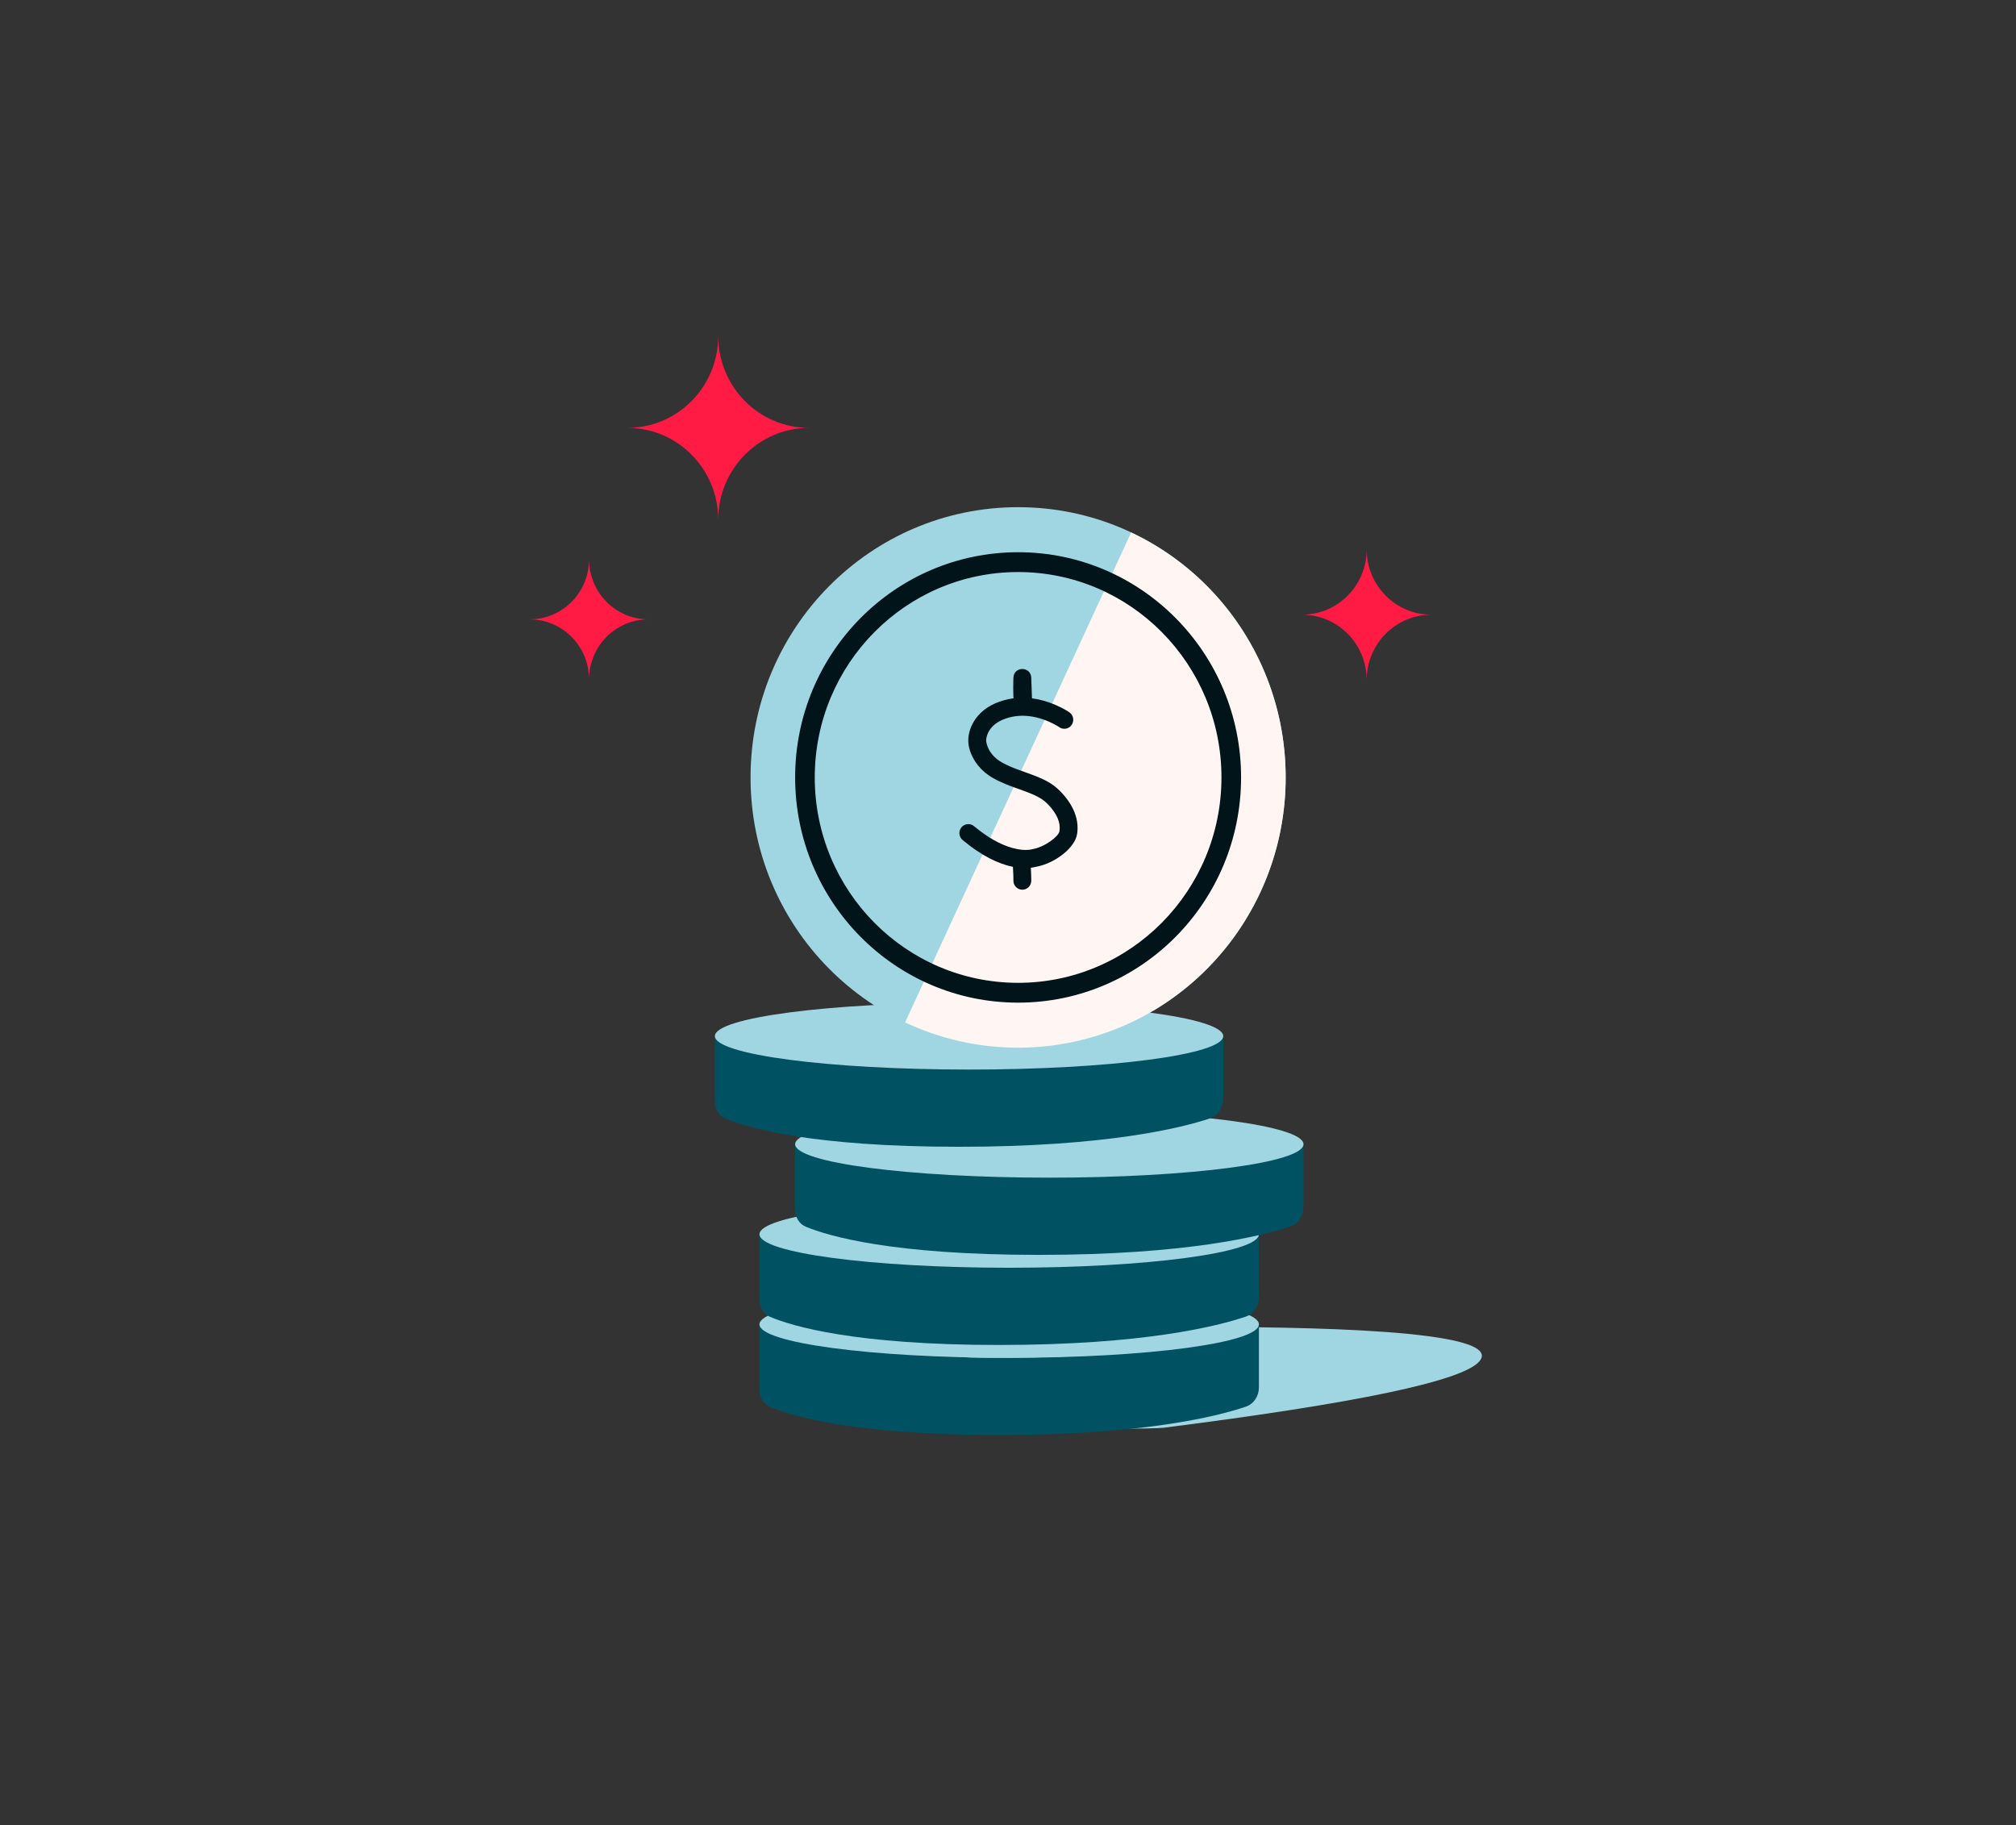 <svg width="285" height="258" viewBox="0 0 285 258" fill="none" xmlns="http://www.w3.org/2000/svg">
<rect x="0" y="0" width="285" height="258" fill="#333333" stroke="none"/>
<g clip-path="url(#clip0_887_251183)">
<path fill-rule="evenodd" clip-rule="evenodd" d="M127.902 193.834C127.902 193.834 154.932 187.578 169.121 187.578C183.309 187.578 213.048 187.859 209.142 192.436C206.771 195.215 191.897 198.343 164.52 201.823C161.828 202.165 127.902 201.823 127.902 201.823V193.834Z" fill="#A0D6E2"/>
<path fill-rule="evenodd" clip-rule="evenodd" d="M107.365 187.214C107.365 187.214 114.088 191.944 141.285 191.944C168.481 191.944 177.972 187.214 177.972 187.214V196.103C177.972 197.344 177.267 198.461 176.103 198.855C172.188 200.181 161.744 202.859 141.237 202.859C120.863 202.859 112.021 200.215 108.856 198.881C107.889 198.473 107.365 197.5 107.365 196.442V187.214Z" fill="#005162"/>
<path d="M177.972 187.214C177.972 189.827 162.166 191.944 142.668 191.944C123.171 191.944 107.365 189.827 107.365 187.214C107.365 184.602 123.171 182.484 142.668 182.484C162.166 182.484 177.972 184.602 177.972 187.214Z" fill="#A0D6E2"/>
<path fill-rule="evenodd" clip-rule="evenodd" d="M107.365 174.479C107.365 174.479 114.088 179.209 141.285 179.209C168.481 179.209 177.972 174.479 177.972 174.479V183.369C177.972 184.609 177.267 185.726 176.103 186.121C172.188 187.446 161.744 190.125 141.237 190.125C120.863 190.125 112.021 187.481 108.856 186.147C107.889 185.739 107.365 184.766 107.365 183.708V174.479Z" fill="#005162"/>
<path d="M177.972 174.48C177.972 177.092 162.166 179.21 142.668 179.21C123.171 179.21 107.365 177.092 107.365 174.48C107.365 171.868 123.171 169.75 142.668 169.75C162.166 169.75 177.972 171.868 177.972 174.48Z" fill="#A0D6E2"/>
<path fill-rule="evenodd" clip-rule="evenodd" d="M112.408 161.745C112.408 161.745 119.251 166.475 146.933 166.475C174.615 166.475 184.275 161.745 184.275 161.745V170.619C184.275 171.867 183.563 172.99 182.389 173.381C178.417 174.705 167.785 177.39 146.885 177.39C126.135 177.39 117.136 174.743 113.919 173.41C112.941 173.004 112.408 172.024 112.408 170.956V161.745Z" fill="#005162"/>
<path d="M184.275 161.746C184.275 164.358 168.187 166.475 148.342 166.475C128.496 166.475 112.408 164.358 112.408 161.746C112.408 159.133 128.496 157.016 148.342 157.016C168.187 157.016 184.275 159.133 184.275 161.746Z" fill="#A0D6E2"/>
<path fill-rule="evenodd" clip-rule="evenodd" d="M101.061 146.464C101.061 146.464 107.904 151.194 135.586 151.194C163.268 151.194 172.928 146.464 172.928 146.464V155.337C172.928 156.586 172.215 157.708 171.041 158.1C167.069 159.424 156.438 162.109 135.538 162.109C114.787 162.109 105.789 159.462 102.572 158.128C101.594 157.723 101.061 156.742 101.061 155.675V146.464Z" fill="#005162"/>
<path d="M172.928 146.464C172.928 149.077 156.84 151.194 136.994 151.194C117.149 151.194 101.061 149.077 101.061 146.464C101.061 143.852 117.149 141.734 136.994 141.734C156.84 141.734 172.928 143.852 172.928 146.464Z" fill="#A0D6E2"/>
<path d="M181.755 109.898C181.755 130.997 164.82 148.102 143.93 148.102C123.04 148.102 106.105 130.997 106.105 109.898C106.105 88.799 123.04 71.695 143.93 71.695C164.82 71.695 181.755 88.799 181.755 109.898Z" fill="#A0D6E2"/>
<path d="M127.953 144.527C137.046 148.806 147.45 149.262 156.876 145.794C166.302 142.326 173.977 135.218 178.215 126.034C182.452 116.85 182.903 106.343 179.469 96.823C176.036 87.302 168.998 79.55 159.905 75.27L143.929 109.899L127.953 144.527Z" fill="#FFF6F3"/>
<path fill-rule="evenodd" clip-rule="evenodd" d="M175.45 109.898C175.45 92.316 161.337 78.062 143.929 78.062C126.52 78.062 112.408 92.316 112.408 109.898C112.408 127.481 126.52 141.734 143.929 141.734C161.337 141.734 175.45 127.481 175.45 109.898ZM115.182 109.898C115.182 93.863 128.052 80.864 143.929 80.864C159.805 80.864 172.676 93.863 172.676 109.898C172.676 125.934 159.805 138.933 143.929 138.933C128.052 138.933 115.182 125.934 115.182 109.898Z" fill="#00141A"/>
<path fill-rule="evenodd" clip-rule="evenodd" d="M143.267 95.79L143.253 96.217C143.235 96.888 143.233 97.594 143.255 98.261C143.26 98.417 143.267 98.567 143.274 98.711C142.835 98.769 142.395 98.858 141.955 98.98C140.18 99.473 138.875 100.34 138.014 101.486C137.216 102.549 136.914 103.637 136.889 104.524L136.888 104.741L136.898 104.965C136.958 105.849 137.332 107.038 138.274 108.213C138.831 108.907 139.541 109.512 140.414 110.002C141.003 110.332 141.624 110.623 142.328 110.907L142.819 111.099L143.362 111.301L144.695 111.779L145.322 112.015C145.42 112.053 145.514 112.091 145.606 112.128L146.12 112.346C147.001 112.739 147.561 113.108 148.059 113.609C149.501 115.061 149.959 116.375 149.775 117.51C149.658 118.234 147.711 119.74 145.97 120.032L145.788 120.077L145.476 120.127C144.88 120.194 144.089 120.137 143.115 119.866C141.481 119.411 139.665 118.43 137.69 116.784C137.153 116.336 136.359 116.413 135.915 116.956C135.472 117.498 135.548 118.301 136.085 118.748C138.732 120.955 141.133 122.122 143.194 122.534L143.196 122.565L143.247 123.589L143.261 124.072L143.266 124.497C143.266 125.2 143.831 125.771 144.527 125.771C145.223 125.771 145.788 125.2 145.788 124.497C145.788 124.398 145.787 124.294 145.785 124.187L145.766 123.493L145.734 122.783L145.727 122.662C145.849 122.648 145.969 122.631 146.086 122.611L146.235 122.584C146.327 122.565 146.407 122.546 146.476 122.526L146.664 122.491C149.283 121.938 151.958 119.812 152.263 117.921C152.584 115.951 151.84 113.821 149.839 111.806C148.722 110.68 147.554 110.097 145.19 109.253L143.696 108.713L142.907 108.394C142.443 108.196 142.028 107.994 141.639 107.776C141.05 107.445 140.588 107.052 140.234 106.61C139.875 106.163 139.643 105.687 139.51 105.215C139.498 105.171 139.487 105.129 139.477 105.089L139.433 104.88L139.412 104.739L139.41 104.616C139.415 104.516 139.435 104.363 139.48 104.174C139.573 103.783 139.748 103.393 140.023 103.026C140.542 102.335 141.372 101.783 142.623 101.436C143.259 101.26 143.905 101.177 144.555 101.178C144.612 101.182 144.669 101.183 144.726 101.18C145.905 101.207 147.093 101.502 148.247 101.998C148.666 102.179 149.045 102.372 149.375 102.563L149.481 102.626L149.879 102.875C150.434 103.169 151.132 103.007 151.499 102.474C151.897 101.896 151.755 101.103 151.184 100.701C151.14 100.67 151.093 100.638 151.042 100.605L150.701 100.392C150.321 100.167 149.827 99.91 149.235 99.656C148.149 99.188 147.028 98.861 145.89 98.714L145.787 95.799C145.729 94.168 143.337 94.159 143.267 95.79Z" fill="#00141A"/>
<path fill-rule="evenodd" clip-rule="evenodd" d="M193.207 77.663C193.207 82.762 189.113 86.894 184.066 86.894C189.113 86.894 193.207 91.029 193.207 96.128C193.207 91.029 197.3 86.894 202.348 86.894C197.3 86.894 193.207 82.762 193.207 77.663Z" fill="#FF1B44"/>
<path fill-rule="evenodd" clip-rule="evenodd" d="M101.537 47.5C101.537 54.671 107.287 60.484 114.374 60.484C107.287 60.484 101.537 66.3 101.537 73.471C101.537 66.3 95.79 60.484 88.699 60.484C95.79 60.484 101.537 54.671 101.537 47.5Z" fill="#FF1B44"/>
<path fill-rule="evenodd" clip-rule="evenodd" d="M83.275 79.064C83.275 83.752 87.04 87.552 91.68 87.552C87.04 87.552 83.275 91.355 83.275 96.043C83.275 91.355 79.512 87.552 74.869 87.552C79.512 87.552 83.275 83.752 83.275 79.064Z" fill="#FF1B44"/>
</g>
<defs>
<clipPath id="clip0_887_251183">
<rect width="163" height="163" fill="white" transform="translate(61 47.5)"/>
</clipPath>
</defs>
</svg>
